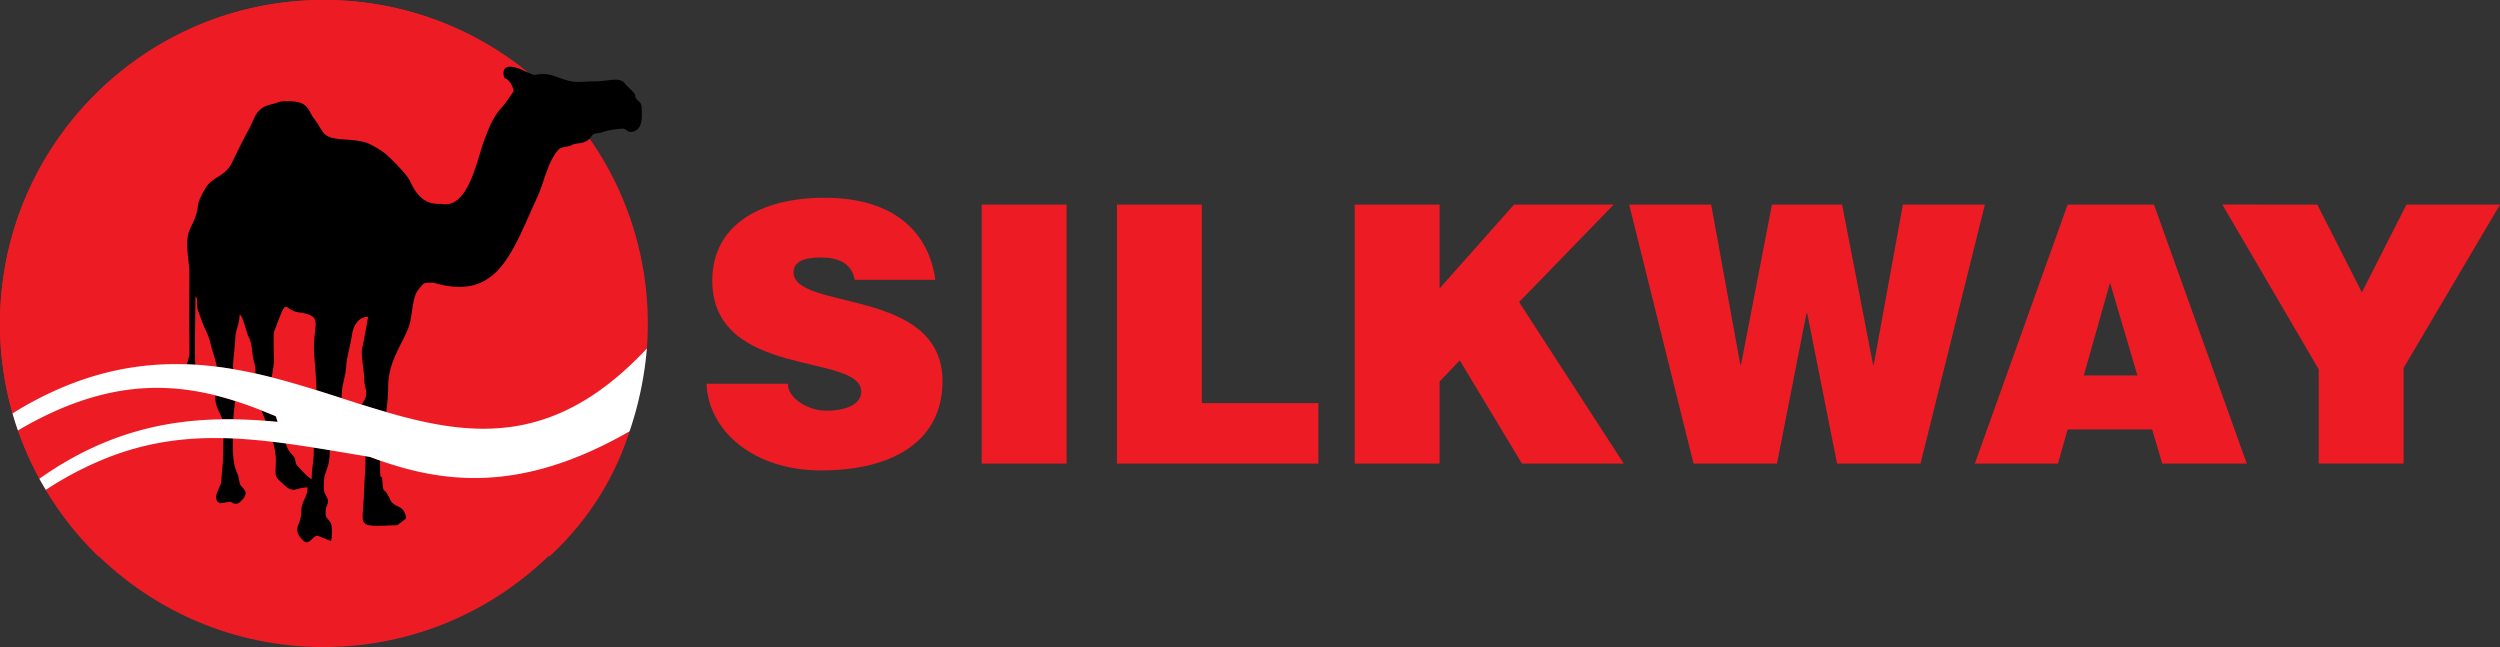 <?xml version="1.0" encoding="UTF-8"?> <svg xmlns="http://www.w3.org/2000/svg" viewBox="0 0 2169.4 561.49"><rect x="0" y="0" width="2169.4" height="561.49" fill="#333333" stroke="none"/> <defs> <style>.cls-1,.cls-5{fill:#ed1c24;}.cls-1,.cls-2,.cls-3,.cls-4{fill-rule:evenodd;}.cls-2{fill:#ed1f24;}.cls-4{fill:#fff;}</style> </defs> <title>SILKWAY</title> <g id="Layer_2" data-name="Layer 2"> <g id="Layer_1-2" data-name="Layer 1"> <path class="cls-1" d="M561.49,280.75c0,155.05-125.69,280.74-280.74,280.74S0,435.8,0,280.75,125.69,0,280.75,0,561.49,125.69,561.49,280.75Z"></path> <path class="cls-2" d="M421.38,137.28a.17.17,0,0,0,0-.34.17.17,0,0,0,0,.34"></path> <path class="cls-2" d="M421.38,137.28a.17.17,0,0,0,0-.34.17.17,0,0,0,0,.34"></path> <path class="cls-1" d="M204,347.92c7.68,2.47,15.26,5.25,22.77,8.23l0,.05h0c1.17,2.86,2.4,5.89,3.61,9-9.24-.72-18.55-1.17-27.91-1.3v-.23c0-4.6,1-9.68,1.5-15.79"></path> <path class="cls-1" d="M34.22,415.55a278.28,278.28,0,0,1-19.14-43.46c.16.49.33,1,.49,1.44C84.21,333.12,138.13,330.9,187,343.06v.08c-.95,8.28,4.25,15.75,6,20.81-51,.69-103.75,12.57-158.76,51.56l0,0Z"></path> <path class="cls-1" d="M247.71,384.33c8.16,1.14,16.31,2.42,24.45,3.78.09,1.51.13,3.17.11,5.08-.09,7.34-1.74,13.17-1.78,22.44-2.21,0-10.33-9.28-12.32-11.28-2.26-2.28-1.21-5.84-3.5-8.6-1.64-2-3.73-3.5-5.16-7-.52-1.27-1.13-2.77-1.8-4.43"></path> <path class="cls-1" d="M546.3,374.27a249.16,249.16,0,0,1-69.39,108.37H85.23a281,281,0,0,1-45.55-57.56C94.55,389.24,145,379.33,193.8,380.21c0,4.9-.14,9.6-.14,11.71,0,11.09-1.23,16.3-1.73,26-.24,4.77-9.41,15.23-.85,18.77l8-1.32c1.72-.42,4.87,4,9.19.15,10.28-9.15,1-11.92-.07-15.5-1.16-3.8-.84-6.31-2.62-10-3.52-7.17-3.79-18.27-3.55-29.55,11.65.49,23.21,1.54,34.73,2.94,1.65,5.91,2.7,11.6,2.59,16.44-.2,14.93-1.89,12.34,6.38,20.27,9.31,8.94,10.71,2.73,21.12,2.87.05,6.45-3.23,10.41-4.52,14.59-1.68,5.43,0,9.36-3.1,16.64-3.17,7.44,0,10.8,3.55,14.56,5.39,5.71,8.48-4.26,12.82-3.93l11.63,4.65c.84-2.6,1.22-12.66-.17-15.37-2.62-5.08-4.88-3.58-4.51-10.77.29-5.78,3.88-6.66.81-12.35-2.62-4.88-2.52-5.06-2.35-12.8.21-9,5-12.16,5-25.07a12.09,12.09,0,0,1,.23-2.45c10.23,1.72,20.48,3.48,30.76,5.14.34,10.6-1,20.86-1.32,32.91-.86,29.34-7.76,28.39,29,27l7.38-5.62a10.41,10.41,0,0,0-6.2-10.39c-6.37-3-6.1-3.73-9-9.42-4.22-8.19-4.13-.73-5.17-13.32-.69-8.27-2,5.51-2-16.28v-1c59.28,20.69,125.56,26.79,216.52-25.42Z"></path> <path class="cls-1" d="M188.19,318.36c-6.2-.78-12.45-1.39-18.77-1.78-.09-1.94-.17-3.61-.19-4.91-.31-18.09.25-36.15.32-54.22,2.21,0,1,8.68,2,11.36,1.16,3.1,2.46,6.81,3.65,10.14,2.43,6.87,5.52,10.78,7.66,19.94,1.63,7,3.95,12.63,5.29,19.47"></path> <path class="cls-1" d="M221.55,324.13Q212,322,202.24,320.37c0-.88,0-1.82,0-2.83.19-8.29,1.76-17.49,1.86-23,.15-8.65,3.74-12.77,3.82-21.5,2.56.08,6,15.89,7.7,19.11,3.75,7,2.72,15.5,4.82,22.06a24.61,24.61,0,0,1,1.11,9.91"></path> <path class="cls-1" d="M274.55,338.7c-12.69-4-25.56-7.74-38.65-11.07.1-4.23,1.74-9.2,1.77-15.54,0-4-.63-21.76.11-24,.67-2.06,5.48-14.63,6.8-17.52,4.23-9.22,4.19-1,14.4.46,21.86,3.11,13.22,9,13.44,31.88.07,6.49,2.14,23.78,2.13,35.81"></path> <path class="cls-1" d="M313.72,351.17c-5.78-1.82-11.6-3.69-17.44-5.57.09-1.27.14-2.18.14-2.53,0-9.21,3.43-15.38,4-26.43.32-5.81,3.88-18.69,4.75-25.15,1.09-8,5.12-16.52,14.15-16.63,0,.9-4.41,24.45-4.55,24.84-2.44,6.81,1,20,1.07,27.48.12,12.08,5.32,13.45-2.15,24"></path> <path class="cls-1" d="M511.62,120.29a279.78,279.78,0,0,1,50.52,160.78q0,10.86-.82,21.53C482.26,387.05,410.51,379.66,335,357.66a183.31,183.31,0,0,0,1.77-23.43c.32-22.9,15.4-39.79,18.91-54.22,2.29-9.42,2.12-22.91,7.69-29.19,4.49-5.08,3.24-5.73,12.72-5.51,56,16.57,67.76-25.93,90.45-75.13,5.19-11.27,8.79-30.26,17.94-40.27,2.56-2.8,8.21-2.25,11.22-3.85,5-2.67,8.27-.51,14.08-4.34a11.12,11.12,0,0,0,1.8-1.43"></path> <path class="cls-1" d="M281.07,0A279.84,279.84,0,0,1,458.72,63.27a75.92,75.92,0,0,0-10.94-4.54c-14.94-4.23-10.44,8.82-10,9,5.77,2.25,7.42,9,8,11.31-3.34,4.51-6.4,9.82-9.66,13.35-9.05,9.8-12.27,19.62-16.19,29.88-5.71,14.94-13.65,60.28-37.46,54.59-15.14,1.12-21.84-9.37-26.58-19.48C353,151.3,339.31,137.58,334,133.12a79.93,79.93,0,0,0-14.41-8.6c-5.31-2.24-12.77-3-19.72-3.39-22.07-1.28-17.73-5.82-27.76-18.62-3.72-4.73-3.46-9.23-10.27-12.78-4-2.09-16.44-2.66-20.75-1-7,2.74-10.24,1.64-16.05,7-4.16,3.81-5.62,9.78-8.31,14.72-5.27,9.68-10.92,21-15.48,30.56-5.8,12.16-15.92,11.76-22.4,21.31-1.94,2.85-6.68,11.44-7.12,15.41-1.07,9.69-3.59,13.86-6.48,19.81-5.9,12.16-1,26.28-1,40.89,0,15.22-.4,30.9-.08,46,.15,7.61.19,15.47.11,23.08a72.68,72.68,0,0,1-2.24,8.61c-46.46-1.59-96.29,8.62-151.2,42.62A281.4,281.4,0,0,1,0,281.07C0,125.84,125.84,0,281.07,0"></path> <path class="cls-3" d="M204,347.92c-.48,6-1.46,11-1.5,15.55v.47q-4.72-.06-9.46,0c-1.68-4.93-7.09-12.31-6.13-20.51,0-.13,0-.25,0-.38,5.75,1.43,11.43,3.07,17.06,4.86"></path> <path class="cls-3" d="M270.49,415.63c0-9.27,1.69-15.1,1.78-22.44,0-1.94,0-3.63-.11-5.17q7.08,1.19,14.18,2.42a15.22,15.22,0,0,0-.28,2.72c0,12.91-4.79,16.09-5,25.07-.17,7.74-.27,7.92,2.35,12.8,3.07,5.69-.52,6.57-.81,12.35-.37,7.19,1.89,5.69,4.51,10.77,1.39,2.71,1,12.77.17,15.37l-11.63-4.65c-4.34-.33-7.43,9.64-12.82,3.93-3.55-3.76-6.72-7.12-3.55-14.56,3.1-7.28,1.42-11.21,3.1-16.64,1.29-4.18,4.57-8.14,4.52-14.59-10.41-.14-11.81,6.07-21.12-2.87-8.27-7.93-6.58-5.34-6.38-20.27.07-5-1-10.92-2.76-17.06,3.68.44,7.36.93,11,1.44.68,1.69,1.3,3.22,1.83,4.51,1.43,3.49,3.52,5,5.16,7,2.29,2.76,1.24,6.32,3.5,8.6,2,2,10.11,11.25,12.32,11.28"></path> <path class="cls-3" d="M202.1,380c-.26,11.47,0,22.78,3.53,30.09,1.78,3.68,1.46,6.19,2.62,10,1.09,3.58,10.35,6.35.07,15.5-4.32,3.83-7.47-.57-9.19-.15l-8,1.32c-8.56-3.54.61-14,.85-18.77.5-9.71,1.73-14.92,1.73-26,0-2.2.1-7.1.14-12.2,2.77,0,5.53.13,8.3.23"></path> <path class="cls-3" d="M329.78,399.61v1.09c0,21.79,1.26,8,2,16.28,1,12.59.95,5.13,5.17,13.32,2.93,5.69,2.66,6.39,9,9.42a10.41,10.41,0,0,1,6.2,10.39l-7.38,5.62c-36.78,1.42-29.88,2.37-29-27,.35-12.08,1.67-22.37,1.32-33,1.3.23,2.61.44,3.91.66q4.4,1.65,8.82,3.19"></path> <path class="cls-3" d="M274.55,338.63c0-12-2.06-29.26-2.13-35.74C272.2,280,280.84,274.12,259,271c-10.21-1.44-10.17-9.68-14.4-.46-1.32,2.89-6.13,15.46-6.8,17.52-.74,2.26-.08,20-.11,24,0,6.31-1.62,11.27-1.76,15.47q-7.14-1.81-14.36-3.43a24.44,24.44,0,0,0-1.11-9.91c-2.1-6.56-1.07-15.07-4.82-22.06-1.72-3.22-5.14-19-7.7-19.11-.08,8.73-3.67,12.85-3.82,21.5-.1,5.5-1.67,14.7-1.86,23,0,1,0,1.95,0,2.83q-7-1.19-14.07-2.09c-1.32-6.82-3.64-12.41-5.27-19.39-2.14-9.16-5.23-13.07-7.66-19.94-1.19-3.33-2.49-7-3.65-10.14-1-2.68.17-11.32-2-11.36-.07,18.07-.63,36.13-.32,54.22,0,1.27.09,2.93.19,4.84-2.43-.16-4.88-.27-7.34-.36a72.18,72.18,0,0,0,2.24-8.61c.08-7.61,0-15.47-.11-23.08-.32-15.15.08-30.83.08-46,0-14.61-4.92-28.73,1-40.89,2.89-6,5.41-10.12,6.48-19.81.44-4,5.18-12.56,7.12-15.41,6.48-9.55,16.6-9.15,22.4-21.31,4.56-9.57,10.21-20.88,15.48-30.56,2.69-4.94,4.15-10.91,8.31-14.72,5.81-5.32,9-4.22,16.05-7,4.31-1.68,16.72-1.11,20.75,1,6.81,3.55,6.55,8,10.27,12.78,10,12.8,5.69,17.34,27.76,18.62,6.95.4,14.41,1.15,19.72,3.39a79.93,79.93,0,0,1,14.41,8.6c5.29,4.46,19,18.18,21.85,24.24,4.74,10.11,11.44,20.6,26.58,19.48,23.81,5.69,31.75-39.65,37.46-54.59,3.92-10.26,7.14-20.08,16.19-29.88,3.26-3.53,6.32-8.84,9.66-13.35-.6-2.28-2.25-9.06-8-11.31-.4-.16-4.9-13.21,10-9,6.54,1.84,12.9,6.12,16.24,6.35,5.84-1.06,10.68-1.55,18.91,1.59,15.8,6,16.52,4.21,33.88,3.93,8.23-.13,14.18-1.83,18.7-1.41,2.6.24,5.32,1.33,6.55,3,1.78,2.45,3.37,3.61,7.1,7.39s.3,3.37,3.59,6.89c1.58,1.69,3.68,2.75,3.9,6.17.55,8.67,1.4,21.17-9.53,21.94-2.3.16-4.56-3.17-6.77-3-6.62.52-12.85,1.3-18.72,3.48-2,.75-5.38.08-7.3,2s-1.74,2.85-4.51,4.68c-5.81,3.83-9.08,1.67-14.08,4.34-3,1.6-8.66,1-11.22,3.85-9.15,10-12.75,29-17.94,40.27-22.69,49.2-34.41,91.7-90.45,75.13-9.48-.22-8.23.43-12.72,5.51-5.57,6.28-5.4,19.77-7.69,29.19-3.51,14.43-18.59,31.32-18.91,54.22a183,183,0,0,1-1.75,23.37q-10.6-3.11-21.29-6.49c7.4-10.62,2.25-11.89,2.1-23.93-.08-7.51-3.51-20.67-1.07-27.48.14-.39,4.54-23.94,4.55-24.84-9,.11-13.06,8.62-14.15,16.63-.87,6.46-4.43,19.34-4.75,25.15-.6,11.05-4,17.22-4,26.43,0,.34-.05,1.22-.13,2.46q-10.8-3.46-21.74-6.9"></path> <path class="cls-3" d="M230.54,365.26c-1.26-3.17-2.52-6.23-3.73-9.1q6.33,2.49,12.62,5.13c.45,1.58.95,3.21,1.5,4.87-3.46-.33-6.92-.64-10.39-.9"></path> <path class="cls-4" d="M561.32,302.6a301.83,301.83,0,0,1-15,71.67c-95.47,54.8-163.74,45.36-225.28,22.24l-2.29-.37c-68.6-11.41-124.78-22.49-182.46-11.47a242,242,0,0,0-42,12.09,295.19,295.19,0,0,0-53.47,27.61l-.05,0-.49.32-.46.31-.09.05c-1.89-3.15-3.81-6.38-5.58-9.6,0,0,0,0,0,0L37.68,413C91.46,375.93,143.1,364.53,193,363.86c12.52-.17,25,.33,37.48,1.3,3.47.27,6.94.58,10.4.91h0q-.74-2.44-1.47-4.77a33.79,33.79,0,0,0-3.71-1.61c-61.68-25.56-126.53-40.06-217,12l-3.11,1.81c-.19-.06-3.78-11-4.69-14.76l5.84-3.62c55.24-32.7,105.34-41.46,152.09-38.68l.6,0c8.39.51,16.73,1.42,25,2.62,1.32.19,2.63.4,3.94.61,10.39,1.63,20.61,3.71,30.82,6.16,1.6.38,3.18.77,4.77,1.17l1.86.47h0c14.87,3.78,29.44,8.16,43.81,12.69l3.57,1.13,4.76,1.52c10.84,3.45,21.65,7,32.51,10.34,1,.28,1.93.58,2.88.88l3.87,1.17c1.77.55,3.54,1.07,5.31,1.59l2.43.72c75.47,22,147.24,29.45,226.3-55"></path> <path class="cls-5" d="M741.69,242.78c-2.81-15.3-15.61-19.35-29.65-19.35-16.24,0-23.41,4.68-23.41,12.79,0,33.71,129.22,12.8,129.22,94.58,0,52.13-43.39,77.41-105.19,77.41-59.31,0-98-34.65-99.57-75.22h70.54c0,13.11,18.42,23.41,33.09,23.41,18.41,0,30.59-5.94,30.59-16.55,0-34-129.23-10.61-129.23-96.45,0-47.75,41.21-71.79,97.39-71.79,62.43,0,90.83,31.84,96.14,71.17Z"></path> <path class="cls-5" d="M925.54,402.28H851.87V177.54h73.67Z"></path> <path class="cls-5" d="M1042.9,349.84H1144v52.44H969.23V177.54h73.67Z"></path> <path class="cls-5" d="M1249.22,250.27l64.61-72.73h86.46l-82.09,84.59L1409,402.28H1320.7l-54-89.58-17.48,18.41v71.17h-73.67V177.54h73.67Z"></path> <path class="cls-5" d="M1484.88,177.54l25.28,138.9h.63l26.84-138.9h60.87l26.84,138.9h.62l25.29-138.9h71.16l-55.87,224.74h-72.42l-25.9-130.47h-.63L1542,402.28h-72.42l-55.87-224.74Z"></path> <path class="cls-5" d="M1869.12,177.54l80.53,224.74H1876.3l-8.74-29.65h-73.35l-8.43,29.65h-72.1l80.53-224.74Zm-14.36,148.27L1831,245.28l-22.79,80.53Z"></path> <path class="cls-5" d="M2010.83,177.54l38.71,76.16,38.7-76.16h81.16l-83.65,141.71v83h-73.67V320.5l-83.65-143Z"></path> </g> </g> </svg> 